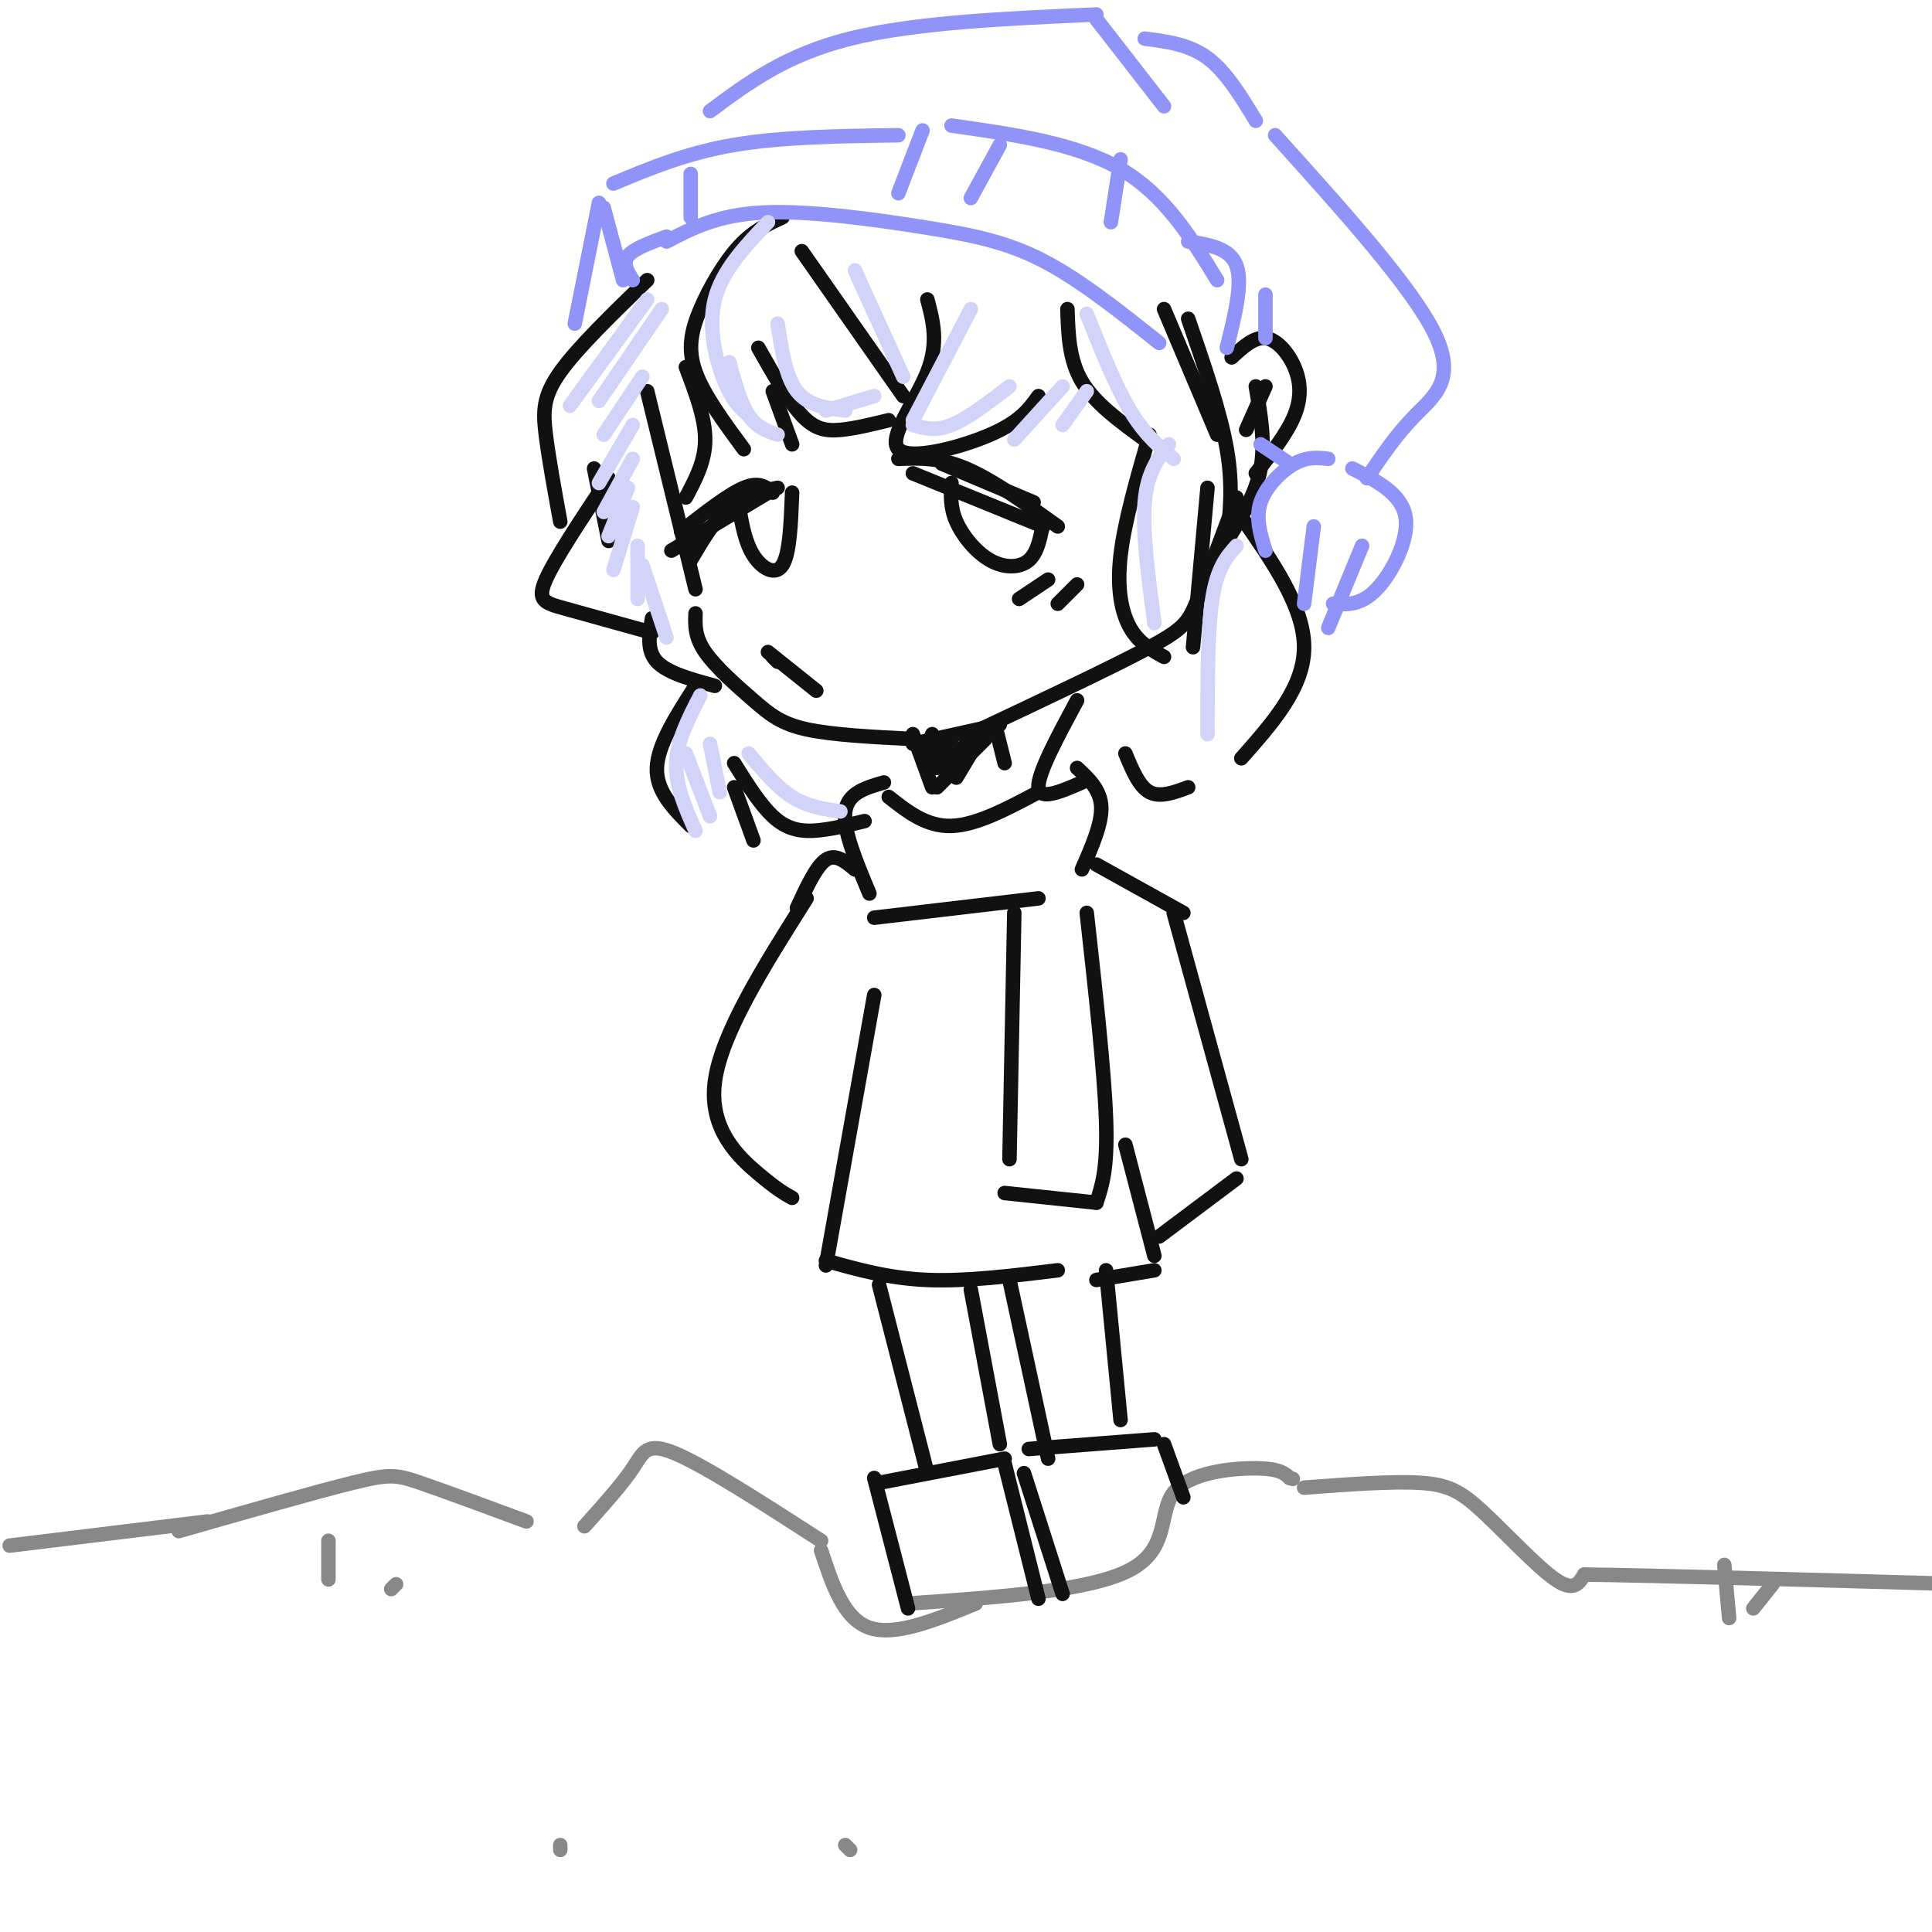 <svg viewBox='0 0 400 400' version='1.1' xmlns='http://www.w3.org/2000/svg' xmlns:xlink='http://www.w3.org/1999/xlink'><g fill='none' stroke='rgb(136,136,136)' stroke-width='3' stroke-linecap='round' stroke-linejoin='round'><path d='M43,315c0.000,0.000 -41.000,5.000 -41,5'/><path d='M37,317c14.133,-4.044 28.267,-8.089 36,-10c7.733,-1.911 9.067,-1.689 14,0c4.933,1.689 13.467,4.844 22,8'/><path d='M121,316c3.889,-4.333 7.778,-8.667 10,-12c2.222,-3.333 2.778,-5.667 9,-3c6.222,2.667 18.111,10.333 30,18'/><path d='M170,321c2.333,7.083 4.667,14.167 10,16c5.333,1.833 13.667,-1.583 22,-5'/><path d='M188,332c18.887,-1.310 37.774,-2.619 46,-7c8.226,-4.381 5.792,-11.833 9,-16c3.208,-4.167 12.060,-5.048 17,-5c4.940,0.048 5.970,1.024 7,2'/><path d='M267,306c1.167,0.333 0.583,0.167 0,0'/><path d='M270,308c9.083,-0.679 18.167,-1.357 24,-1c5.833,0.357 8.417,1.750 13,6c4.583,4.250 11.167,11.357 15,14c3.833,2.643 4.917,0.821 6,-1'/><path d='M328,326c14.167,0.167 46.583,1.083 79,2'/><path d='M358,335c0.000,0.000 -1.000,-11.000 -1,-11'/><path d='M363,333c0.000,0.000 4.000,-5.000 4,-5'/><path d='M68,327c0.000,0.000 0.000,-8.000 0,-8'/><path d='M81,329c0.000,0.000 1.000,-1.000 1,-1'/><path d='M116,383c0.000,0.000 0.000,-1.000 0,-1'/><path d='M175,382c0.000,0.000 1.000,1.000 1,1'/></g>
<g fill='none' stroke='rgb(17,17,17)' stroke-width='3' stroke-linecap='round' stroke-linejoin='round'><path d='M134,81c0.000,0.000 10.000,41.000 10,41'/><path d='M144,127c-0.089,2.417 -0.179,4.833 2,8c2.179,3.167 6.625,7.083 10,10c3.375,2.917 5.679,4.833 11,6c5.321,1.167 13.661,1.583 22,2'/><path d='M203,151c13.844,-6.533 27.689,-13.067 35,-17c7.311,-3.933 8.089,-5.267 10,-10c1.911,-4.733 4.956,-12.867 8,-21'/><path d='M255,74c2.327,-2.143 4.655,-4.286 7,-4c2.345,0.286 4.708,3.000 6,6c1.292,3.000 1.512,6.286 0,10c-1.512,3.714 -4.756,7.857 -8,12'/><path d='M262,80c0.000,0.000 -4.000,9.000 -4,9'/><path d='M162,45c-2.988,1.357 -5.976,2.714 -9,6c-3.024,3.286 -6.083,8.500 -8,13c-1.917,4.500 -2.690,8.286 -1,13c1.690,4.714 5.845,10.357 10,16'/><path d='M164,92c0.000,0.000 -4.000,-11.000 -4,-11'/><path d='M157,72c3.133,5.533 6.267,11.067 9,14c2.733,2.933 5.067,3.267 8,3c2.933,-0.267 6.467,-1.133 10,-2'/><path d='M187,82c0.000,0.000 -21.000,-30.000 -21,-30'/><path d='M142,76c2.000,5.250 4.000,10.500 4,15c0.000,4.500 -2.000,8.250 -4,12'/><path d='M134,58c-7.200,6.978 -14.400,13.956 -18,19c-3.600,5.044 -3.600,8.156 -3,13c0.600,4.844 1.800,11.422 3,18'/><path d='M126,112c0.000,0.000 -3.000,-15.000 -3,-15'/><path d='M126,99c-5.533,8.311 -11.067,16.622 -13,21c-1.933,4.378 -0.267,4.822 4,6c4.267,1.178 11.133,3.089 18,5'/><path d='M135,128c-0.583,3.333 -1.167,6.667 1,9c2.167,2.333 7.083,3.667 12,5'/><path d='M161,137c0.000,0.000 -1.000,-1.000 -1,-1'/><path d='M192,62c1.185,4.488 2.369,8.976 0,15c-2.369,6.024 -8.292,13.583 -6,16c2.292,2.417 12.798,-0.310 19,-3c6.202,-2.690 8.101,-5.345 10,-8'/><path d='M221,64c0.167,5.250 0.333,10.500 3,15c2.667,4.500 7.833,8.250 13,12'/><path d='M252,90c0.000,0.000 -11.000,-26.000 -11,-26'/><path d='M246,66c3.333,9.667 6.667,19.333 8,27c1.333,7.667 0.667,13.333 0,19'/><path d='M260,80c1.000,5.833 2.000,11.667 1,17c-1.000,5.333 -4.000,10.167 -7,15'/><path d='M159,135c0.000,0.000 10.000,8.000 10,8'/><path d='M160,102c-1.417,-1.167 -2.833,-2.333 -6,-1c-3.167,1.333 -8.083,5.167 -13,9'/><path d='M139,114c0.000,0.000 20.000,-12.000 20,-12'/><path d='M161,101c-3.500,0.750 -7.000,1.500 -10,4c-3.000,2.500 -5.500,6.750 -8,11'/><path d='M186,95c4.250,-0.167 8.500,-0.333 14,2c5.500,2.333 12.250,7.167 19,12'/><path d='M189,98c0.000,0.000 27.000,11.000 27,11'/><path d='M195,96c0.000,0.000 19.000,8.000 19,8'/><path d='M153,105c0.644,3.667 1.289,7.333 3,10c1.711,2.667 4.489,4.333 6,2c1.511,-2.333 1.756,-8.667 2,-15'/><path d='M197,100c-0.149,2.524 -0.298,5.048 1,8c1.298,2.952 4.042,6.333 7,8c2.958,1.667 6.131,1.619 8,0c1.869,-1.619 2.435,-4.810 3,-8'/><path d='M217,120c0.000,0.000 -6.000,4.000 -6,4'/><path d='M223,121c0.000,0.000 -4.000,4.000 -4,4'/><path d='M238,90c-2.600,9.022 -5.200,18.044 -6,25c-0.800,6.956 0.200,11.844 2,15c1.800,3.156 4.400,4.578 7,6'/><path d='M247,134c0.000,0.000 3.000,-33.000 3,-33'/><path d='M257,107c6.500,9.333 13.000,18.667 13,27c0.000,8.333 -6.500,15.667 -13,23'/><path d='M144,142c-3.917,6.083 -7.833,12.167 -8,17c-0.167,4.833 3.417,8.417 7,12'/><path d='M156,174c0.000,0.000 -4.000,-11.000 -4,-11'/><path d='M152,158c2.333,3.733 4.667,7.467 7,10c2.333,2.533 4.667,3.867 8,4c3.333,0.133 7.667,-0.933 12,-2'/><path d='M223,145c-4.083,7.583 -8.167,15.167 -8,18c0.167,2.833 4.583,0.917 9,-1'/><path d='M233,156c1.417,3.417 2.833,6.833 5,8c2.167,1.167 5.083,0.083 8,-1'/><path d='M189,152c0.000,0.000 4.000,11.000 4,11'/><path d='M206,150c0.000,0.000 2.000,8.000 2,8'/><path d='M207,150c0.000,0.000 -18.000,4.000 -18,4'/><path d='M204,151c0.000,0.000 -10.000,8.000 -10,8'/><path d='M204,151c0.000,0.000 -6.000,10.000 -6,10'/><path d='M204,153c0.000,0.000 -10.000,10.000 -10,10'/><path d='M197,153c-2.167,2.083 -4.333,4.167 -5,4c-0.667,-0.167 0.167,-2.583 1,-5'/><path d='M184,165c3.917,3.083 7.833,6.167 13,6c5.167,-0.167 11.583,-3.583 18,-7'/><path d='M183,162c-3.750,1.083 -7.500,2.167 -8,6c-0.500,3.833 2.250,10.417 5,17'/><path d='M181,190c0.000,0.000 34.000,-4.000 34,-4'/><path d='M223,159c2.417,2.250 4.833,4.500 5,8c0.167,3.500 -1.917,8.250 -4,13'/><path d='M210,189c0.000,0.000 -1.000,51.000 -1,51'/><path d='M225,189c1.833,16.500 3.667,33.000 4,43c0.333,10.000 -0.833,13.500 -2,17'/><path d='M208,247c0.000,0.000 19.000,2.000 19,2'/><path d='M181,206c0.000,0.000 -10.000,56.000 -10,56'/><path d='M171,261c6.500,1.833 13.000,3.667 21,4c8.000,0.333 17.500,-0.833 27,-2'/><path d='M233,237c0.000,0.000 6.000,23.000 6,23'/><path d='M239,263c0.000,0.000 -12.000,2.000 -12,2'/><path d='M182,266c0.000,0.000 10.000,39.000 10,39'/><path d='M201,267c0.000,0.000 6.000,32.000 6,32'/><path d='M208,302c0.000,0.000 -26.000,5.000 -26,5'/><path d='M181,306c0.000,0.000 7.000,27.000 7,27'/><path d='M208,303c0.000,0.000 7.000,28.000 7,28'/><path d='M209,265c0.000,0.000 8.000,37.000 8,37'/><path d='M229,263c0.000,0.000 3.000,31.000 3,31'/><path d='M213,300c0.000,0.000 26.000,-2.000 26,-2'/><path d='M212,305c0.000,0.000 8.000,25.000 8,25'/><path d='M241,299c0.000,0.000 4.000,11.000 4,11'/><path d='M177,180c-2.000,-1.667 -4.000,-3.333 -6,-2c-2.000,1.333 -4.000,5.667 -6,10'/><path d='M167,186c-8.867,14.044 -17.733,28.089 -19,38c-1.267,9.911 5.067,15.689 9,19c3.933,3.311 5.467,4.156 7,5'/><path d='M227,179c0.000,0.000 18.000,10.000 18,10'/><path d='M243,189c0.000,0.000 14.000,51.000 14,51'/><path d='M256,244c0.000,0.000 -16.000,12.000 -16,12'/></g>
<g fill='none' stroke='rgb(144,148,249)' stroke-width='3' stroke-linecap='round' stroke-linejoin='round'><path d='M138,50c5.321,-2.768 10.643,-5.536 20,-6c9.357,-0.464 22.750,1.375 33,3c10.250,1.625 17.357,3.036 25,7c7.643,3.964 15.821,10.482 24,17'/><path d='M138,49c-3.417,1.250 -6.833,2.500 -8,4c-1.167,1.500 -0.083,3.250 1,5'/><path d='M129,58c0.000,0.000 -4.000,-15.000 -4,-15'/><path d='M127,38c7.583,-3.167 15.167,-6.333 25,-8c9.833,-1.667 21.917,-1.833 34,-2'/><path d='M197,26c12.917,1.833 25.833,3.667 35,9c9.167,5.333 14.583,14.167 20,23'/><path d='M124,42c0.000,0.000 -5.000,25.000 -5,25'/><path d='M143,36c0.000,0.000 0.000,9.000 0,9'/><path d='M191,27c0.000,0.000 -5.000,13.000 -5,13'/><path d='M207,30c0.000,0.000 -6.000,11.000 -6,11'/><path d='M232,33c0.000,0.000 -2.000,13.000 -2,13'/><path d='M246,50c4.333,0.667 8.667,1.333 10,5c1.333,3.667 -0.333,10.333 -2,17'/><path d='M262,61c0.000,0.000 0.000,9.000 0,9'/><path d='M147,23c7.833,-5.833 15.667,-11.667 29,-15c13.333,-3.333 32.167,-4.167 51,-5'/><path d='M227,4c0.000,0.000 14.000,18.000 14,18'/><path d='M237,8c4.583,0.583 9.167,1.167 13,4c3.833,2.833 6.917,7.917 10,13'/><path d='M264,28c14.156,15.711 28.311,31.422 33,41c4.689,9.578 -0.089,13.022 -4,17c-3.911,3.978 -6.956,8.489 -10,13'/><path d='M280,97c5.111,2.622 10.222,5.244 11,10c0.778,4.756 -2.778,11.644 -6,15c-3.222,3.356 -6.111,3.178 -9,3'/><path d='M275,95c-2.156,-0.244 -4.311,-0.489 -7,1c-2.689,1.489 -5.911,4.711 -7,8c-1.089,3.289 -0.044,6.644 1,10'/><path d='M272,109c0.000,0.000 -2.000,16.000 -2,16'/><path d='M282,113c0.000,0.000 -7.000,17.000 -7,17'/><path d='M261,92c0.000,0.000 6.000,4.000 6,4'/></g>
<g fill='none' stroke='rgb(210,211,249)' stroke-width='3' stroke-linecap='round' stroke-linejoin='round'><path d='M134,62c0.000,0.000 -16.000,22.000 -16,22'/><path d='M137,64c0.000,0.000 -13.000,19.000 -13,19'/><path d='M133,78c0.000,0.000 -8.000,12.000 -8,12'/><path d='M131,88c0.000,0.000 -7.000,12.000 -7,12'/><path d='M131,95c0.000,0.000 -6.000,11.000 -6,11'/><path d='M130,101c0.000,0.000 -4.000,10.000 -4,10'/><path d='M131,105c0.000,0.000 -4.000,13.000 -4,13'/><path d='M132,113c0.000,0.000 0.000,11.000 0,11'/><path d='M133,117c0.000,0.000 5.000,15.000 5,15'/><path d='M145,144c-2.417,4.667 -4.833,9.333 -5,14c-0.167,4.667 1.917,9.333 4,14'/><path d='M147,169c0.000,0.000 -5.000,-13.000 -5,-13'/><path d='M147,154c0.000,0.000 2.000,10.000 2,10'/><path d='M155,156c2.917,3.500 5.833,7.000 9,9c3.167,2.000 6.583,2.500 10,3'/><path d='M159,46c-4.756,5.022 -9.511,10.044 -11,16c-1.489,5.956 0.289,12.844 2,17c1.711,4.156 3.356,5.578 5,7'/><path d='M161,90c-2.167,-0.750 -4.333,-1.500 -6,-4c-1.667,-2.500 -2.833,-6.750 -4,-11'/><path d='M161,67c0.833,5.500 1.667,11.000 4,14c2.333,3.000 6.167,3.500 10,4'/><path d='M181,82c0.000,0.000 -10.000,3.000 -10,3'/><path d='M177,56c0.000,0.000 10.000,22.000 10,22'/><path d='M201,64c0.000,0.000 -12.000,23.000 -12,23'/><path d='M189,88c2.333,0.667 4.667,1.333 8,0c3.333,-1.333 7.667,-4.667 12,-8'/><path d='M220,80c0.000,0.000 -10.000,11.000 -10,11'/><path d='M225,81c0.000,0.000 -5.000,7.000 -5,7'/><path d='M225,65c3.000,7.500 6.000,15.000 9,20c3.000,5.000 6.000,7.500 9,10'/><path d='M242,92c-2.250,2.917 -4.500,5.833 -5,12c-0.500,6.167 0.750,15.583 2,25'/><path d='M256,113c-2.000,2.250 -4.000,4.500 -5,11c-1.000,6.500 -1.000,17.250 -1,28'/></g>
</svg>